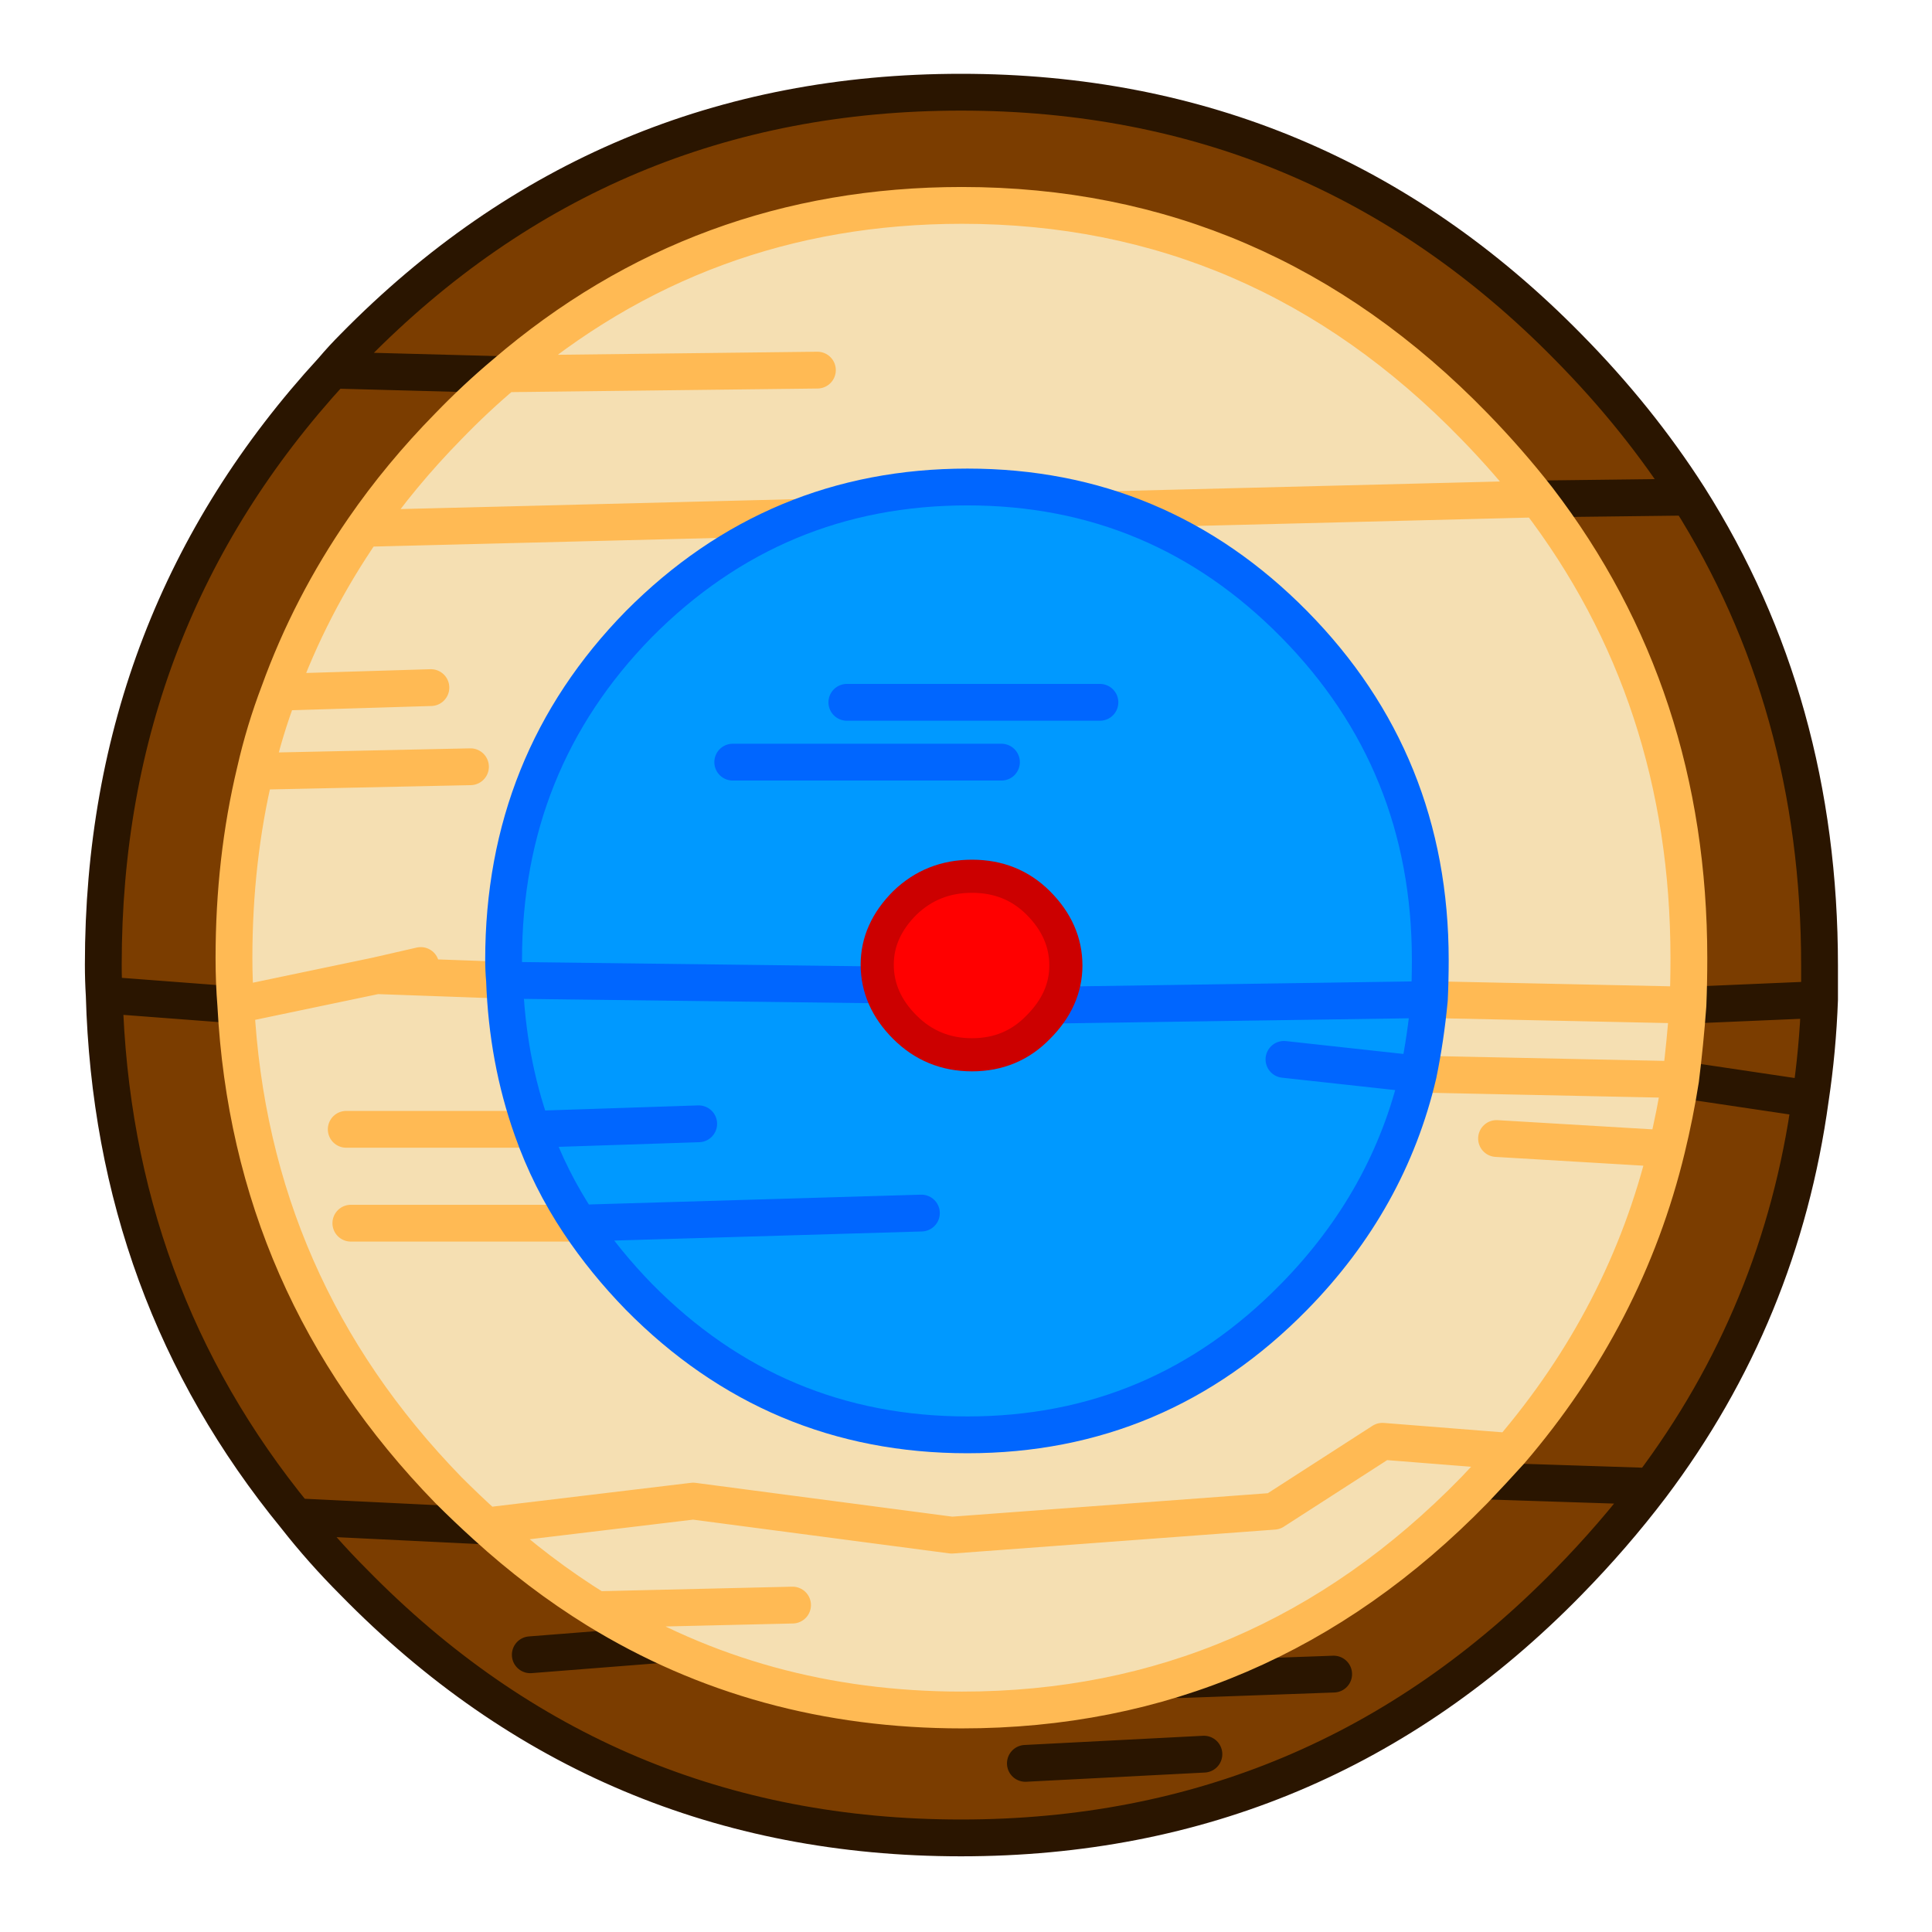 
<svg xmlns="http://www.w3.org/2000/svg" version="1.1" xmlns:xlink="http://www.w3.org/1999/xlink" preserveAspectRatio="none" x="0px" y="0px" width="19px" height="19px" viewBox="0 0 19 19">
<defs>
<g id="DART_WHEEL_GAME_OTHER_MC_target_0_Layer3_0_FILL">
<path fill="#7B3D00" stroke="none" d="
M 30.75 -25.1
L 39 -25.2
Q 36.25 -29.5 32.45 -33.35 18.85 -47.2 -0.55 -47.2 -19.95 -47.2 -33.55 -33.35 -34.15 -32.75 -34.7 -32.1
L -25.3 -31.85 -34.7 -32.1
Q -47.15 -18.55 -47.15 0.2 -47.15 1.05 -47.1 1.85
L -39.85 2.4 -47.1 1.85
Q -46.65 18.05 -36.7 30.2
L -26.4 30.7 -36.7 30.2
Q -35.25 32.05 -33.55 33.75 -19.95 47.65 -0.55 47.65 18.85 47.65 32.45 33.75 34.9 31.25 36.95 28.55
L 27.75 28.25 36.95 28.55
Q 44 19.2 45.6 7.5
L 38.55 6.45 45.6 7.5
Q 46 4.85 46.1 2.1
L 39.1 2.4 46.1 2.1
Q 46.1 1.2 46.1 0.25 46.1 -14 39 -25.2
L 30.75 -25.1
M 11.35 39.05
L 19.7 38.75 11.35 39.05
M 2.95 43.6
L 12.65 43.1 2.95 43.6
M -16.95 37.15
L -23.95 37.7 -16.95 37.15 Z"/>
</g>

<g id="DART_WHEEL_GAME_OTHER_MC_target_0_Layer2_0_FILL">
<path fill="#F5DFB2" stroke="none" d="
M -26.35 30.7
Q -23.5 33.3 -20.35 35.25
L -9.7 35 -20.35 35.25
Q -11.5 40.7 -0.5 40.7 15.7 40.7 27.35 28.75 28.35 27.7 29.3 26.65
L 22.35 26.1 16.45 29.9 -1.05 31.2 -15.1 29.35 -26.35 30.7
M 30.8 -25.1
Q 29.2 -27.15 27.35 -29.05 15.7 -41.05 -0.5 -41.05 -14.7 -41.05 -25.35 -31.9
L -8.35 -32.1 -25.35 -31.9
Q -26.9 -30.6 -28.4 -29.05 -31 -26.4 -33 -23.5
L 30.8 -25.1
M 39 -0.15
Q 39 -14.4 30.8 -25.1
L -33 -23.5
Q -35.9 -19.3 -37.6 -14.6
L -29.35 -14.85 -37.6 -14.6
Q -38.4 -12.5 -38.9 -10.3
L -27.2 -10.55 -38.9 -10.3
Q -40.05 -5.5 -40.05 -0.15 -40.05 1.15 -39.95 2.4
L -32.3 0.8 -29.9 0.25 -32.3 0.8 -25.3 1.05 -32.3 0.8 -39.95 2.4
Q -39.15 17.7 -28.4 28.75 -27.4 29.75 -26.35 30.7
L -15.1 29.35 -1.05 31.2 16.45 29.9 22.35 26.1 29.3 26.65
Q 35.6 19.3 37.8 10.2
L 28.55 9.65 37.8 10.2
Q 38.25 8.35 38.55 6.45
L 24.25 6.15 38.55 6.45
Q 38.8 4.45 38.95 2.4
L 24.8 2.1 38.95 2.4
Q 39 1.15 39 -0.15
M -33.7 14.25
L -21.3 14.25 -33.7 14.25
M -33.95 9.15
L -23.95 9.15 -33.95 9.15 Z"/>
</g>

<g id="DART_WHEEL_GAME_OTHER_MC_target_0_Layer1_0_FILL">
<path fill="#0099FF" stroke="none" d="
M 24.95 -0.05
Q 24.95 -10.8 17.55 -18.3 10.2 -25.75 -0.2 -25.75 -10.65 -25.75 -18.05 -18.3 -25.4 -10.8 -25.4 -0.05 -25.4 0.5 -25.35 1.05
L -5.1 1.3 -25.35 1.05
Q -25.2 5.35 -23.85 9.15
L -14.8 8.85 -23.85 9.15
Q -22.9 11.85 -21.3 14.25
L -2.7 13.7 -21.3 14.25
Q -19.9 16.35 -18.05 18.25 -10.65 25.75 -0.2 25.75 10.2 25.75 17.55 18.25 22.7 13 24.3 6.15
L 17 5.35 24.3 6.15
Q 24.7 4.2 24.9 2.1
L 4.6 2.4 24.9 2.1
Q 24.95 1.05 24.95 -0.05
M -12.95 -10.8
L 1.65 -10.8 -12.95 -10.8
M -6.75 -14.05
L 7 -14.05 -6.75 -14.05 Z"/>
</g>

<g id="DART_WHEEL_GAME_OTHER_MC_target_0_Layer0_0_FILL">
<path fill="#FF0000" stroke="none" d="
M 3.65 -3.15
Q 2.2 -4.6 0.05 -4.6 -2.1 -4.6 -3.6 -3.15 -5.1 -1.65 -5.1 0.2 -5.1 2.1 -3.6 3.6 -2.1 5.1 0.05 5.1 2.2 5.1 3.65 3.6 5.15 2.1 5.15 0.25 5.15 -1.65 3.65 -3.15 Z"/>
</g>

<path id="DART_WHEEL_GAME_OTHER_MC_target_0_Layer3_0_1_STROKES" stroke="#2A1500" stroke-width="2" stroke-linejoin="round" stroke-linecap="round" fill="none" d="
M 30.75 -25.1
L 39 -25.2
Q 36.25 -29.5 32.45 -33.35 18.85 -47.2 -0.55 -47.2 -19.95 -47.2 -33.55 -33.35 -34.15 -32.75 -34.7 -32.1
L -25.3 -31.85
M 39 -25.2
Q 46.1 -14 46.1 0.25 46.1 1.2 46.1 2.1 46 4.85 45.6 7.5 44 19.2 36.95 28.55 34.9 31.25 32.45 33.75 18.85 47.65 -0.55 47.65 -19.95 47.65 -33.55 33.75 -35.25 32.05 -36.7 30.2 -46.65 18.05 -47.1 1.85 -47.15 1.05 -47.15 0.2 -47.15 -18.55 -34.7 -32.1
M 27.75 28.25
L 36.95 28.55
M 11.35 39.05
L 19.7 38.75
M 2.95 43.6
L 12.65 43.1
M 38.55 6.45
L 45.6 7.5
M 39.1 2.4
L 46.1 2.1
M -16.95 37.15
L -23.95 37.7
M -36.7 30.2
L -26.4 30.7
M -47.1 1.85
L -39.85 2.4"/>

<path id="DART_WHEEL_GAME_OTHER_MC_target_0_Layer2_0_1_STROKES" stroke="#FFBA54" stroke-width="2" stroke-linejoin="round" stroke-linecap="round" fill="none" d="
M -20.35 35.25
Q -23.5 33.3 -26.35 30.7 -27.4 29.75 -28.4 28.75 -39.15 17.7 -39.95 2.4 -40.05 1.15 -40.05 -0.15 -40.05 -5.5 -38.9 -10.3 -38.4 -12.5 -37.6 -14.6 -35.9 -19.3 -33 -23.5 -31 -26.4 -28.4 -29.05 -26.9 -30.6 -25.35 -31.9 -14.7 -41.05 -0.5 -41.05 15.7 -41.05 27.35 -29.05 29.2 -27.15 30.8 -25.1 39 -14.4 39 -0.15 39 1.15 38.95 2.4 38.8 4.45 38.55 6.45 38.25 8.35 37.8 10.2 35.6 19.3 29.3 26.65 28.35 27.7 27.35 28.75 15.7 40.7 -0.5 40.7 -11.5 40.7 -20.35 35.25
L -9.7 35
M -38.9 -10.3
L -27.2 -10.55
M -37.6 -14.6
L -29.35 -14.85
M -25.35 -31.9
L -8.35 -32.1
M -33.7 14.25
L -21.3 14.25
M -29.9 0.25
L -32.3 0.8 -25.3 1.05
M -33.95 9.15
L -23.95 9.15
M -39.95 2.4
L -32.3 0.8
M 29.3 26.65
L 22.35 26.1 16.45 29.9 -1.05 31.2 -15.1 29.35 -26.35 30.7
M 28.55 9.65
L 37.8 10.2
M 24.25 6.15
L 38.55 6.45
M 24.8 2.1
L 38.95 2.4
M -33 -23.5
L 30.8 -25.1"/>

<path id="DART_WHEEL_GAME_OTHER_MC_target_0_Layer1_0_1_STROKES" stroke="#0066FF" stroke-width="2" stroke-linejoin="round" stroke-linecap="round" fill="none" d="
M -25.35 1.05
Q -25.4 0.5 -25.4 -0.05 -25.4 -10.8 -18.05 -18.3 -10.65 -25.75 -0.2 -25.75 10.2 -25.75 17.55 -18.3 24.95 -10.8 24.95 -0.05 24.95 1.05 24.9 2.1 24.7 4.2 24.3 6.15 22.7 13 17.55 18.25 10.2 25.75 -0.2 25.75 -10.65 25.75 -18.05 18.25 -19.9 16.35 -21.3 14.25 -22.9 11.85 -23.85 9.15 -25.2 5.35 -25.35 1.05
L -5.1 1.3
M -21.3 14.25
L -2.7 13.7
M -23.85 9.15
L -14.8 8.85
M 17 5.35
L 24.3 6.15
M 4.6 2.4
L 24.9 2.1
M -12.95 -10.8
L 1.65 -10.8
M -6.75 -14.05
L 7 -14.05"/>

<path id="DART_WHEEL_GAME_OTHER_MC_target_0_Layer0_0_1_STROKES" stroke="#CC0000" stroke-width="1.8" stroke-linejoin="round" stroke-linecap="round" fill="none" d="
M 3.65 -3.15
Q 5.15 -1.65 5.15 0.25 5.15 2.1 3.65 3.6 2.2 5.1 0.05 5.1 -2.1 5.1 -3.6 3.6 -5.1 2.1 -5.1 0.2 -5.1 -1.65 -3.6 -3.15 -2.1 -4.6 0.05 -4.6 2.2 -4.6 3.65 -3.15 Z"/>
</defs>

<g transform="matrix( 0.181, 0, 0, 0.181, 9.55,9.45) ">
<g transform="matrix( 1, 0, 0, 1, 0,0) ">
<use xlink:href="#DART_WHEEL_GAME_OTHER_MC_target_0_Layer3_0_FILL"/>

<use xlink:href="#DART_WHEEL_GAME_OTHER_MC_target_0_Layer3_0_1_STROKES"/>
</g>

<g transform="matrix( 1, 0, 0, 1, 0,0) ">
<use xlink:href="#DART_WHEEL_GAME_OTHER_MC_target_0_Layer2_0_FILL"/>

<use xlink:href="#DART_WHEEL_GAME_OTHER_MC_target_0_Layer2_0_1_STROKES"/>
</g>

<g transform="matrix( 1, 0, 0, 1, 0,0) ">
<use xlink:href="#DART_WHEEL_GAME_OTHER_MC_target_0_Layer1_0_FILL"/>

<use xlink:href="#DART_WHEEL_GAME_OTHER_MC_target_0_Layer1_0_1_STROKES"/>
</g>

<g transform="matrix( 1, 0, 0, 1, 0,0) ">
<use xlink:href="#DART_WHEEL_GAME_OTHER_MC_target_0_Layer0_0_FILL"/>

<use xlink:href="#DART_WHEEL_GAME_OTHER_MC_target_0_Layer0_0_1_STROKES"/>
</g>
</g>
</svg>

